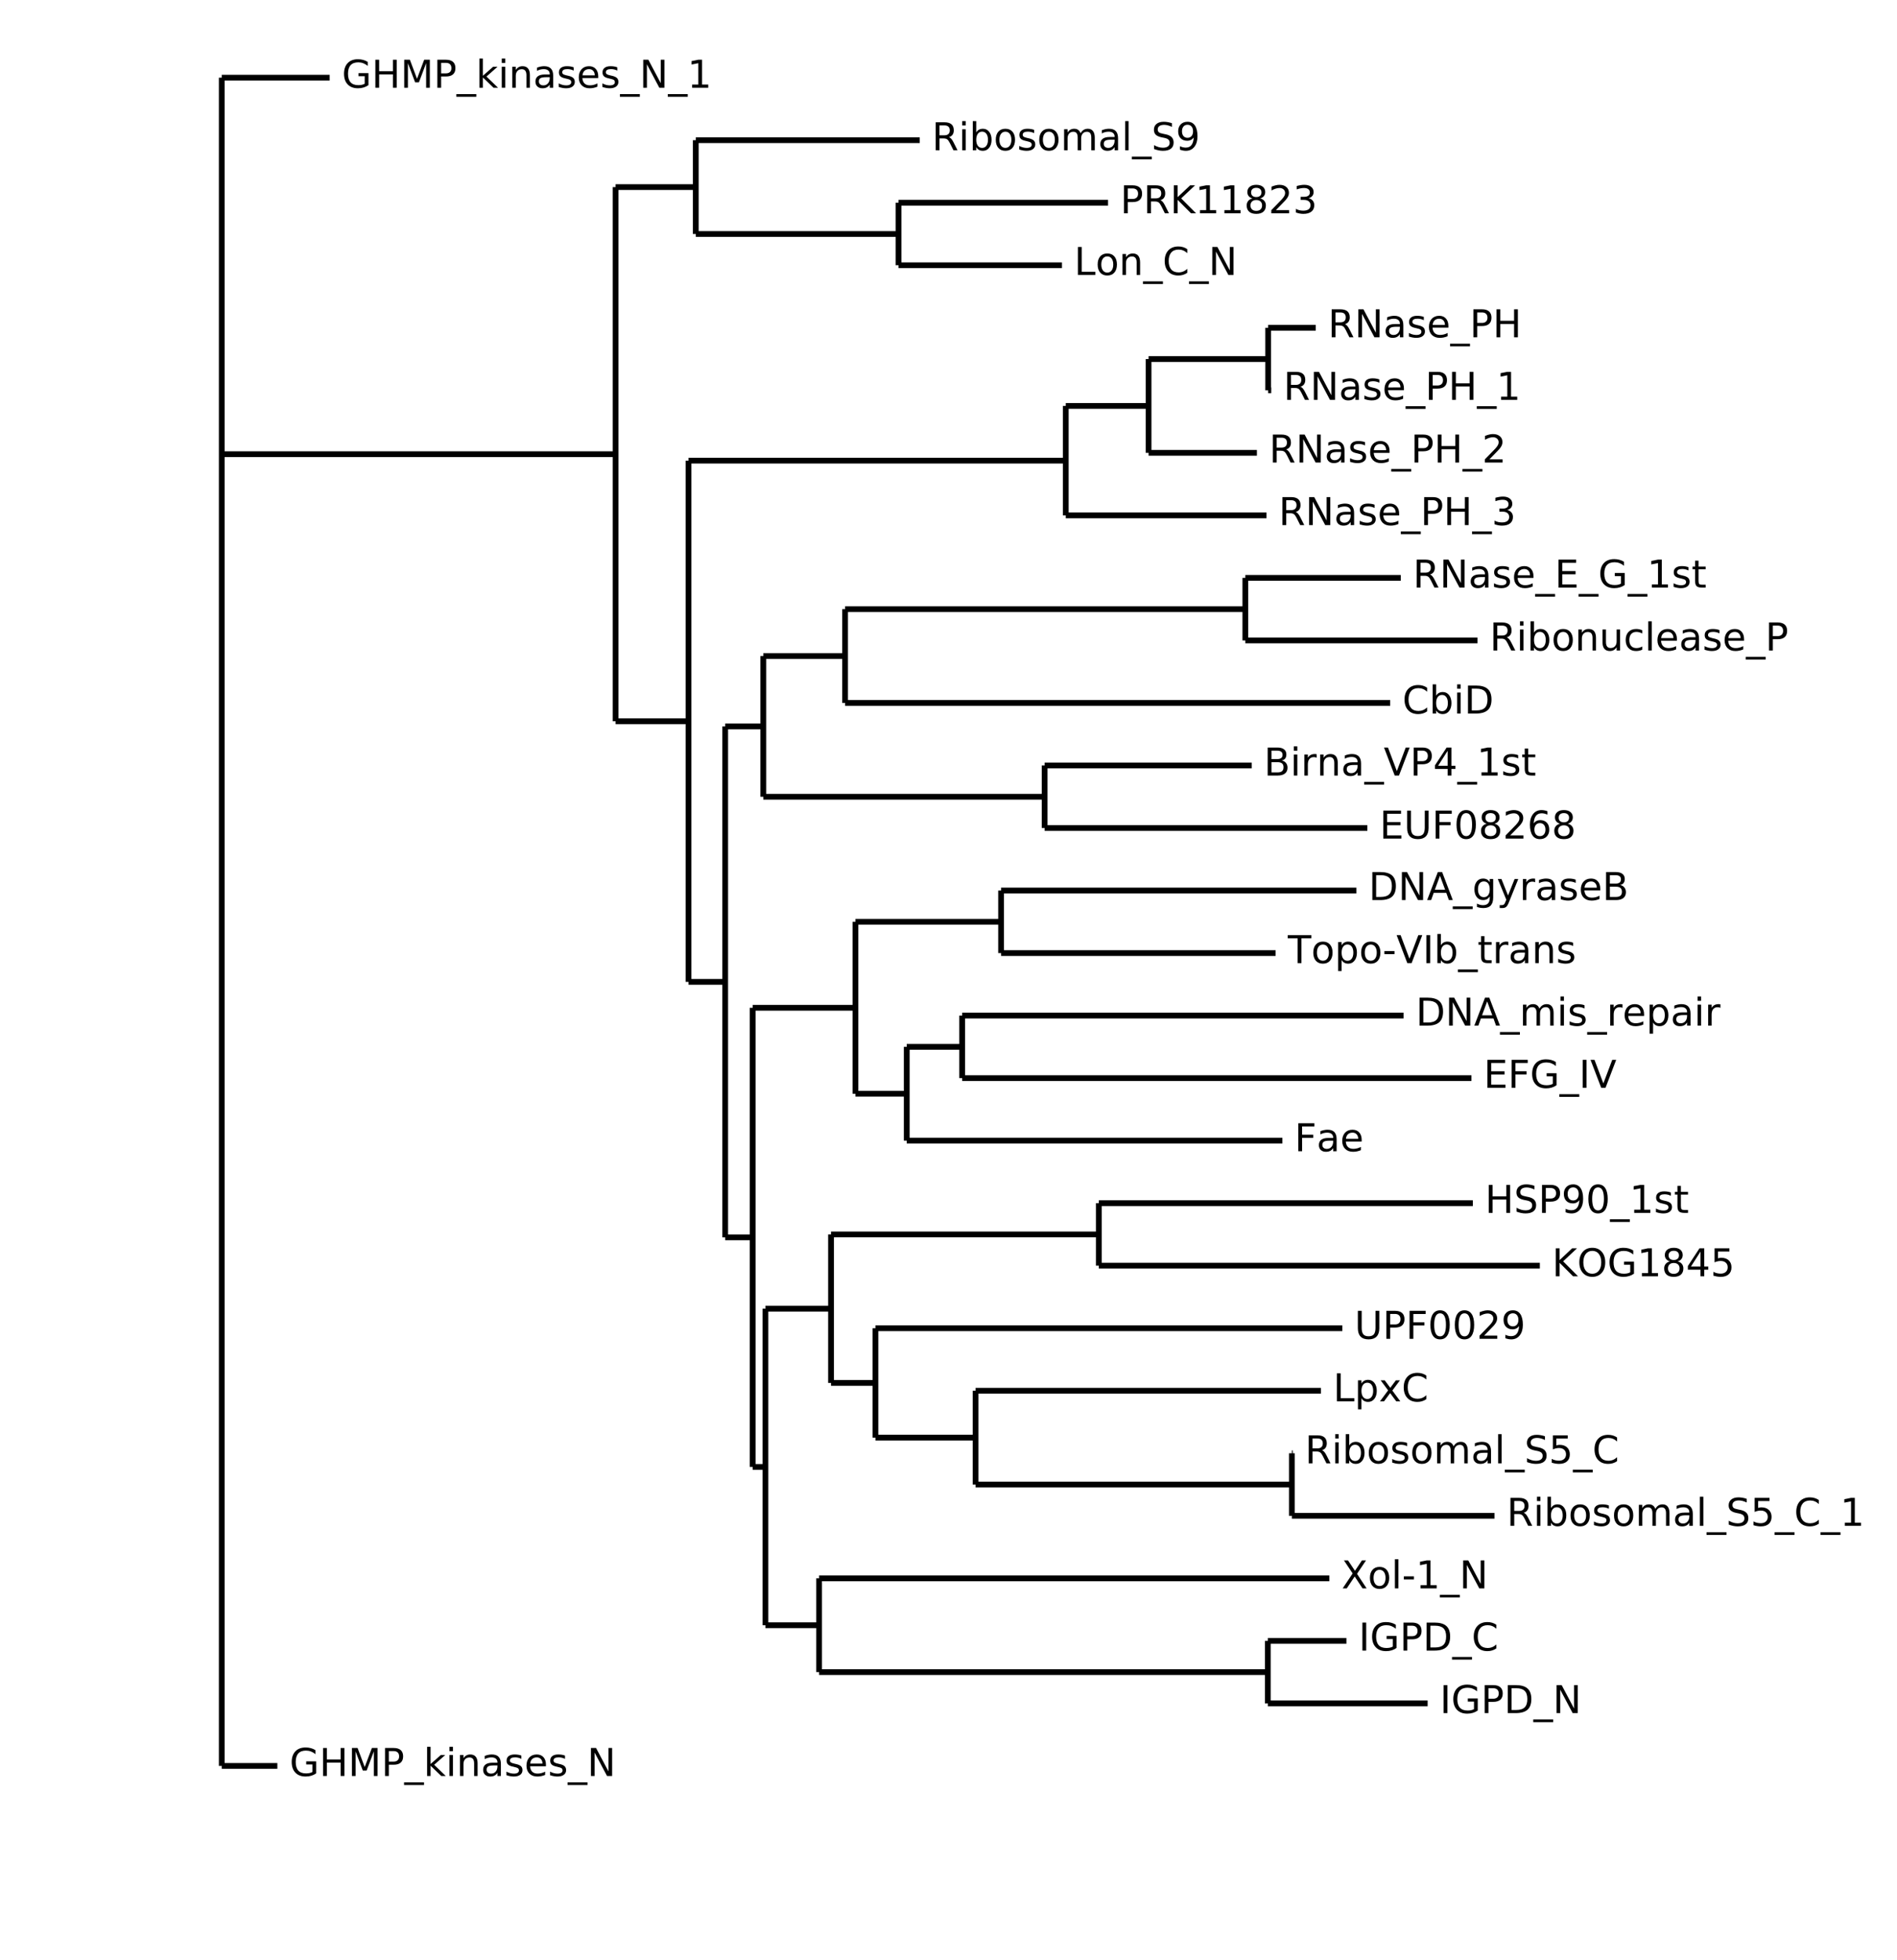 <?xml version="1.0" encoding="utf-8" standalone="no"?>
<!DOCTYPE svg PUBLIC "-//W3C//DTD SVG 1.1//EN"
  "http://www.w3.org/Graphics/SVG/1.1/DTD/svg11.dtd">
<!-- Created with matplotlib (https://matplotlib.org/) -->
<svg height="510.452pt" version="1.1" viewBox="0 0 494.203 510.452" width="494.203pt" xmlns="http://www.w3.org/2000/svg" xmlns:xlink="http://www.w3.org/1999/xlink">
 <defs>
  <style type="text/css">
*{stroke-linecap:butt;stroke-linejoin:round;}
  </style>
 </defs>
 <g id="figure_1">
  <g id="patch_1">
   <path d="M 0 510.452 
L 494.203 510.452 
L 494.203 -0 
L 0 -0 
z
" style="fill:#ffffff;"/>
  </g>
  <g id="axes_1">
   <g id="LineCollection_1">
    <path clip-path="url(#pbe032191e3)" d="M 57.772 240.048 
L 57.772 240.048 
" style="fill:none;stroke:#000000;stroke-width:1.5;"/>
   </g>
   <g id="LineCollection_2">
    <path clip-path="url(#pbe032191e3)" d="M 57.772 20.226 
L 85.881 20.226 
" style="fill:none;stroke:#000000;stroke-width:1.5;"/>
   </g>
   <g id="LineCollection_3">
    <path clip-path="url(#pbe032191e3)" d="M 57.772 118.275 
L 160.374 118.275 
" style="fill:none;stroke:#000000;stroke-width:1.5;"/>
   </g>
   <g id="LineCollection_4">
    <path clip-path="url(#pbe032191e3)" d="M 160.374 48.722 
L 181.26 48.722 
" style="fill:none;stroke:#000000;stroke-width:1.5;"/>
   </g>
   <g id="LineCollection_5">
    <path clip-path="url(#pbe032191e3)" d="M 181.26 36.51 
L 239.612 36.51 
" style="fill:none;stroke:#000000;stroke-width:1.5;"/>
   </g>
   <g id="LineCollection_6">
    <path clip-path="url(#pbe032191e3)" d="M 181.26 60.934 
L 234.086 60.934 
" style="fill:none;stroke:#000000;stroke-width:1.5;"/>
   </g>
   <g id="LineCollection_7">
    <path clip-path="url(#pbe032191e3)" d="M 234.086 52.793 
L 288.665 52.793 
" style="fill:none;stroke:#000000;stroke-width:1.5;"/>
   </g>
   <g id="LineCollection_8">
    <path clip-path="url(#pbe032191e3)" d="M 234.086 69.076 
L 276.659 69.076 
" style="fill:none;stroke:#000000;stroke-width:1.5;"/>
   </g>
   <g id="LineCollection_9">
    <path clip-path="url(#pbe032191e3)" d="M 160.374 187.828 
L 179.374 187.828 
" style="fill:none;stroke:#000000;stroke-width:1.5;"/>
   </g>
   <g id="LineCollection_10">
    <path clip-path="url(#pbe032191e3)" d="M 179.374 119.96 
L 277.65 119.96 
" style="fill:none;stroke:#000000;stroke-width:1.5;"/>
   </g>
   <g id="LineCollection_11">
    <path clip-path="url(#pbe032191e3)" d="M 277.65 105.713 
L 299.222 105.713 
" style="fill:none;stroke:#000000;stroke-width:1.5;"/>
   </g>
   <g id="LineCollection_12">
    <path clip-path="url(#pbe032191e3)" d="M 299.222 93.5 
L 330.38 93.5 
" style="fill:none;stroke:#000000;stroke-width:1.5;"/>
   </g>
   <g id="LineCollection_13">
    <path clip-path="url(#pbe032191e3)" d="M 330.38 85.359 
L 342.767 85.359 
" style="fill:none;stroke:#000000;stroke-width:1.5;"/>
   </g>
   <g id="LineCollection_14">
    <path clip-path="url(#pbe032191e3)" d="M 330.38 101.642 
L 331.18 101.642 
" style="fill:none;stroke:#000000;stroke-width:1.5;"/>
   </g>
   <g id="LineCollection_15">
    <path clip-path="url(#pbe032191e3)" d="M 299.222 117.925 
L 327.445 117.925 
" style="fill:none;stroke:#000000;stroke-width:1.5;"/>
   </g>
   <g id="LineCollection_16">
    <path clip-path="url(#pbe032191e3)" d="M 277.65 134.208 
L 329.942 134.208 
" style="fill:none;stroke:#000000;stroke-width:1.5;"/>
   </g>
   <g id="LineCollection_17">
    <path clip-path="url(#pbe032191e3)" d="M 179.374 255.695 
L 188.921 255.695 
" style="fill:none;stroke:#000000;stroke-width:1.5;"/>
   </g>
   <g id="LineCollection_18">
    <path clip-path="url(#pbe032191e3)" d="M 188.921 189.163 
L 198.85 189.163 
" style="fill:none;stroke:#000000;stroke-width:1.5;"/>
   </g>
   <g id="LineCollection_19">
    <path clip-path="url(#pbe032191e3)" d="M 198.85 170.845 
L 220.155 170.845 
" style="fill:none;stroke:#000000;stroke-width:1.5;"/>
   </g>
   <g id="LineCollection_20">
    <path clip-path="url(#pbe032191e3)" d="M 220.155 158.633 
L 324.434 158.633 
" style="fill:none;stroke:#000000;stroke-width:1.5;"/>
   </g>
   <g id="LineCollection_21">
    <path clip-path="url(#pbe032191e3)" d="M 324.434 150.491 
L 364.93 150.491 
" style="fill:none;stroke:#000000;stroke-width:1.5;"/>
   </g>
   <g id="LineCollection_22">
    <path clip-path="url(#pbe032191e3)" d="M 324.434 166.774 
L 384.921 166.774 
" style="fill:none;stroke:#000000;stroke-width:1.5;"/>
   </g>
   <g id="LineCollection_23">
    <path clip-path="url(#pbe032191e3)" d="M 220.155 183.057 
L 362.167 183.057 
" style="fill:none;stroke:#000000;stroke-width:1.5;"/>
   </g>
   <g id="LineCollection_24">
    <path clip-path="url(#pbe032191e3)" d="M 198.85 207.482 
L 272.142 207.482 
" style="fill:none;stroke:#000000;stroke-width:1.5;"/>
   </g>
   <g id="LineCollection_25">
    <path clip-path="url(#pbe032191e3)" d="M 272.142 199.34 
L 326.092 199.34 
" style="fill:none;stroke:#000000;stroke-width:1.5;"/>
   </g>
   <g id="LineCollection_26">
    <path clip-path="url(#pbe032191e3)" d="M 272.142 215.623 
L 356.221 215.623 
" style="fill:none;stroke:#000000;stroke-width:1.5;"/>
   </g>
   <g id="LineCollection_27">
    <path clip-path="url(#pbe032191e3)" d="M 188.921 322.227 
L 196.087 322.227 
" style="fill:none;stroke:#000000;stroke-width:1.5;"/>
   </g>
   <g id="LineCollection_28">
    <path clip-path="url(#pbe032191e3)" d="M 196.087 262.437 
L 222.861 262.437 
" style="fill:none;stroke:#000000;stroke-width:1.5;"/>
   </g>
   <g id="LineCollection_29">
    <path clip-path="url(#pbe032191e3)" d="M 222.861 240.048 
L 260.804 240.048 
" style="fill:none;stroke:#000000;stroke-width:1.5;"/>
   </g>
   <g id="LineCollection_30">
    <path clip-path="url(#pbe032191e3)" d="M 260.804 231.906 
L 353.362 231.906 
" style="fill:none;stroke:#000000;stroke-width:1.5;"/>
   </g>
   <g id="LineCollection_31">
    <path clip-path="url(#pbe032191e3)" d="M 260.804 248.19 
L 332.324 248.19 
" style="fill:none;stroke:#000000;stroke-width:1.5;"/>
   </g>
   <g id="LineCollection_32">
    <path clip-path="url(#pbe032191e3)" d="M 222.861 284.826 
L 236.22 284.826 
" style="fill:none;stroke:#000000;stroke-width:1.5;"/>
   </g>
   <g id="LineCollection_33">
    <path clip-path="url(#pbe032191e3)" d="M 236.22 272.614 
L 250.665 272.614 
" style="fill:none;stroke:#000000;stroke-width:1.5;"/>
   </g>
   <g id="LineCollection_34">
    <path clip-path="url(#pbe032191e3)" d="M 250.665 264.473 
L 365.654 264.473 
" style="fill:none;stroke:#000000;stroke-width:1.5;"/>
   </g>
   <g id="LineCollection_35">
    <path clip-path="url(#pbe032191e3)" d="M 250.665 280.756 
L 383.339 280.756 
" style="fill:none;stroke:#000000;stroke-width:1.5;"/>
   </g>
   <g id="LineCollection_36">
    <path clip-path="url(#pbe032191e3)" d="M 236.22 297.039 
L 334.077 297.039 
" style="fill:none;stroke:#000000;stroke-width:1.5;"/>
   </g>
   <g id="LineCollection_37">
    <path clip-path="url(#pbe032191e3)" d="M 196.087 382.016 
L 199.403 382.016 
" style="fill:none;stroke:#000000;stroke-width:1.5;"/>
   </g>
   <g id="LineCollection_38">
    <path clip-path="url(#pbe032191e3)" d="M 199.403 340.8 
L 216.497 340.8 
" style="fill:none;stroke:#000000;stroke-width:1.5;"/>
   </g>
   <g id="LineCollection_39">
    <path clip-path="url(#pbe032191e3)" d="M 216.497 321.463 
L 286.263 321.463 
" style="fill:none;stroke:#000000;stroke-width:1.5;"/>
   </g>
   <g id="LineCollection_40">
    <path clip-path="url(#pbe032191e3)" d="M 286.263 313.322 
L 383.701 313.322 
" style="fill:none;stroke:#000000;stroke-width:1.5;"/>
   </g>
   <g id="LineCollection_41">
    <path clip-path="url(#pbe032191e3)" d="M 286.263 329.605 
L 401.157 329.605 
" style="fill:none;stroke:#000000;stroke-width:1.5;"/>
   </g>
   <g id="LineCollection_42">
    <path clip-path="url(#pbe032191e3)" d="M 216.497 360.136 
L 228.064 360.136 
" style="fill:none;stroke:#000000;stroke-width:1.5;"/>
   </g>
   <g id="LineCollection_43">
    <path clip-path="url(#pbe032191e3)" d="M 228.064 345.888 
L 349.704 345.888 
" style="fill:none;stroke:#000000;stroke-width:1.5;"/>
   </g>
   <g id="LineCollection_44">
    <path clip-path="url(#pbe032191e3)" d="M 228.064 374.383 
L 254.153 374.383 
" style="fill:none;stroke:#000000;stroke-width:1.5;"/>
   </g>
   <g id="LineCollection_45">
    <path clip-path="url(#pbe032191e3)" d="M 254.153 362.171 
L 344.12 362.171 
" style="fill:none;stroke:#000000;stroke-width:1.5;"/>
   </g>
   <g id="LineCollection_46">
    <path clip-path="url(#pbe032191e3)" d="M 254.153 386.596 
L 336.554 386.596 
" style="fill:none;stroke:#000000;stroke-width:1.5;"/>
   </g>
   <g id="LineCollection_47">
    <path clip-path="url(#pbe032191e3)" d="M 336.554 378.454 
L 336.783 378.454 
" style="fill:none;stroke:#000000;stroke-width:1.5;"/>
   </g>
   <g id="LineCollection_48">
    <path clip-path="url(#pbe032191e3)" d="M 336.554 394.737 
L 389.342 394.737 
" style="fill:none;stroke:#000000;stroke-width:1.5;"/>
   </g>
   <g id="LineCollection_49">
    <path clip-path="url(#pbe032191e3)" d="M 199.403 423.233 
L 213.39 423.233 
" style="fill:none;stroke:#000000;stroke-width:1.5;"/>
   </g>
   <g id="LineCollection_50">
    <path clip-path="url(#pbe032191e3)" d="M 213.39 411.02 
L 346.311 411.02 
" style="fill:none;stroke:#000000;stroke-width:1.5;"/>
   </g>
   <g id="LineCollection_51">
    <path clip-path="url(#pbe032191e3)" d="M 213.39 435.445 
L 330.285 435.445 
" style="fill:none;stroke:#000000;stroke-width:1.5;"/>
   </g>
   <g id="LineCollection_52">
    <path clip-path="url(#pbe032191e3)" d="M 330.285 427.303 
L 350.771 427.303 
" style="fill:none;stroke:#000000;stroke-width:1.5;"/>
   </g>
   <g id="LineCollection_53">
    <path clip-path="url(#pbe032191e3)" d="M 330.285 443.586 
L 371.924 443.586 
" style="fill:none;stroke:#000000;stroke-width:1.5;"/>
   </g>
   <g id="LineCollection_54">
    <path clip-path="url(#pbe032191e3)" d="M 57.772 459.87 
L 72.256 459.87 
" style="fill:none;stroke:#000000;stroke-width:1.5;"/>
   </g>
   <g id="LineCollection_55">
    <path clip-path="url(#pbe032191e3)" d="M 57.772 459.87 
L 57.772 20.226 
" style="fill:none;stroke:#000000;stroke-width:1.5;"/>
   </g>
   <g id="LineCollection_56">
    <path clip-path="url(#pbe032191e3)" d="M 160.374 187.828 
L 160.374 48.722 
" style="fill:none;stroke:#000000;stroke-width:1.5;"/>
   </g>
   <g id="LineCollection_57">
    <path clip-path="url(#pbe032191e3)" d="M 181.26 60.934 
L 181.26 36.51 
" style="fill:none;stroke:#000000;stroke-width:1.5;"/>
   </g>
   <g id="LineCollection_58">
    <path clip-path="url(#pbe032191e3)" d="M 234.086 69.076 
L 234.086 52.793 
" style="fill:none;stroke:#000000;stroke-width:1.5;"/>
   </g>
   <g id="LineCollection_59">
    <path clip-path="url(#pbe032191e3)" d="M 179.374 255.695 
L 179.374 119.96 
" style="fill:none;stroke:#000000;stroke-width:1.5;"/>
   </g>
   <g id="LineCollection_60">
    <path clip-path="url(#pbe032191e3)" d="M 277.65 134.208 
L 277.65 105.713 
" style="fill:none;stroke:#000000;stroke-width:1.5;"/>
   </g>
   <g id="LineCollection_61">
    <path clip-path="url(#pbe032191e3)" d="M 299.222 117.925 
L 299.222 93.5 
" style="fill:none;stroke:#000000;stroke-width:1.5;"/>
   </g>
   <g id="LineCollection_62">
    <path clip-path="url(#pbe032191e3)" d="M 330.38 101.642 
L 330.38 85.359 
" style="fill:none;stroke:#000000;stroke-width:1.5;"/>
   </g>
   <g id="LineCollection_63">
    <path clip-path="url(#pbe032191e3)" d="M 188.921 322.227 
L 188.921 189.163 
" style="fill:none;stroke:#000000;stroke-width:1.5;"/>
   </g>
   <g id="LineCollection_64">
    <path clip-path="url(#pbe032191e3)" d="M 198.85 207.482 
L 198.85 170.845 
" style="fill:none;stroke:#000000;stroke-width:1.5;"/>
   </g>
   <g id="LineCollection_65">
    <path clip-path="url(#pbe032191e3)" d="M 220.155 183.057 
L 220.155 158.633 
" style="fill:none;stroke:#000000;stroke-width:1.5;"/>
   </g>
   <g id="LineCollection_66">
    <path clip-path="url(#pbe032191e3)" d="M 324.434 166.774 
L 324.434 150.491 
" style="fill:none;stroke:#000000;stroke-width:1.5;"/>
   </g>
   <g id="LineCollection_67">
    <path clip-path="url(#pbe032191e3)" d="M 272.142 215.623 
L 272.142 199.34 
" style="fill:none;stroke:#000000;stroke-width:1.5;"/>
   </g>
   <g id="LineCollection_68">
    <path clip-path="url(#pbe032191e3)" d="M 196.087 382.016 
L 196.087 262.437 
" style="fill:none;stroke:#000000;stroke-width:1.5;"/>
   </g>
   <g id="LineCollection_69">
    <path clip-path="url(#pbe032191e3)" d="M 222.861 284.826 
L 222.861 240.048 
" style="fill:none;stroke:#000000;stroke-width:1.5;"/>
   </g>
   <g id="LineCollection_70">
    <path clip-path="url(#pbe032191e3)" d="M 260.804 248.19 
L 260.804 231.906 
" style="fill:none;stroke:#000000;stroke-width:1.5;"/>
   </g>
   <g id="LineCollection_71">
    <path clip-path="url(#pbe032191e3)" d="M 236.22 297.039 
L 236.22 272.614 
" style="fill:none;stroke:#000000;stroke-width:1.5;"/>
   </g>
   <g id="LineCollection_72">
    <path clip-path="url(#pbe032191e3)" d="M 250.665 280.756 
L 250.665 264.473 
" style="fill:none;stroke:#000000;stroke-width:1.5;"/>
   </g>
   <g id="LineCollection_73">
    <path clip-path="url(#pbe032191e3)" d="M 199.403 423.233 
L 199.403 340.8 
" style="fill:none;stroke:#000000;stroke-width:1.5;"/>
   </g>
   <g id="LineCollection_74">
    <path clip-path="url(#pbe032191e3)" d="M 216.497 360.136 
L 216.497 321.463 
" style="fill:none;stroke:#000000;stroke-width:1.5;"/>
   </g>
   <g id="LineCollection_75">
    <path clip-path="url(#pbe032191e3)" d="M 286.263 329.605 
L 286.263 313.322 
" style="fill:none;stroke:#000000;stroke-width:1.5;"/>
   </g>
   <g id="LineCollection_76">
    <path clip-path="url(#pbe032191e3)" d="M 228.064 374.383 
L 228.064 345.888 
" style="fill:none;stroke:#000000;stroke-width:1.5;"/>
   </g>
   <g id="LineCollection_77">
    <path clip-path="url(#pbe032191e3)" d="M 254.153 386.596 
L 254.153 362.171 
" style="fill:none;stroke:#000000;stroke-width:1.5;"/>
   </g>
   <g id="LineCollection_78">
    <path clip-path="url(#pbe032191e3)" d="M 336.554 394.737 
L 336.554 378.454 
" style="fill:none;stroke:#000000;stroke-width:1.5;"/>
   </g>
   <g id="LineCollection_79">
    <path clip-path="url(#pbe032191e3)" d="M 213.39 435.445 
L 213.39 411.02 
" style="fill:none;stroke:#000000;stroke-width:1.5;"/>
   </g>
   <g id="LineCollection_80">
    <path clip-path="url(#pbe032191e3)" d="M 330.285 443.586 
L 330.285 427.303 
" style="fill:none;stroke:#000000;stroke-width:1.5;"/>
   </g>
   <g id="text_1">
    <!--  GHMP_kinases_N_1 -->
    <defs>
     <path id="DejaVuSans-32"/>
     <path d="M 59.516 10.406 
L 59.516 29.984 
L 43.406 29.984 
L 43.406 38.094 
L 69.281 38.094 
L 69.281 6.781 
Q 63.578 2.734 56.688 0.656 
Q 49.812 -1.422 42 -1.422 
Q 24.906 -1.422 15.25 8.562 
Q 5.609 18.562 5.609 36.375 
Q 5.609 54.25 15.25 64.234 
Q 24.906 74.219 42 74.219 
Q 49.125 74.219 55.547 72.453 
Q 61.969 70.703 67.391 67.281 
L 67.391 56.781 
Q 61.922 61.422 55.766 63.766 
Q 49.609 66.109 42.828 66.109 
Q 29.438 66.109 22.719 58.641 
Q 16.016 51.172 16.016 36.375 
Q 16.016 21.625 22.719 14.156 
Q 29.438 6.688 42.828 6.688 
Q 48.047 6.688 52.141 7.594 
Q 56.25 8.5 59.516 10.406 
z
" id="DejaVuSans-71"/>
     <path d="M 9.812 72.906 
L 19.672 72.906 
L 19.672 43.016 
L 55.516 43.016 
L 55.516 72.906 
L 65.375 72.906 
L 65.375 0 
L 55.516 0 
L 55.516 34.719 
L 19.672 34.719 
L 19.672 0 
L 9.812 0 
z
" id="DejaVuSans-72"/>
     <path d="M 9.812 72.906 
L 24.516 72.906 
L 43.109 23.297 
L 61.812 72.906 
L 76.516 72.906 
L 76.516 0 
L 66.891 0 
L 66.891 64.016 
L 48.094 14.016 
L 38.188 14.016 
L 19.391 64.016 
L 19.391 0 
L 9.812 0 
z
" id="DejaVuSans-77"/>
     <path d="M 19.672 64.797 
L 19.672 37.406 
L 32.078 37.406 
Q 38.969 37.406 42.719 40.969 
Q 46.484 44.531 46.484 51.125 
Q 46.484 57.672 42.719 61.234 
Q 38.969 64.797 32.078 64.797 
z
M 9.812 72.906 
L 32.078 72.906 
Q 44.344 72.906 50.609 67.359 
Q 56.891 61.812 56.891 51.125 
Q 56.891 40.328 50.609 34.812 
Q 44.344 29.297 32.078 29.297 
L 19.672 29.297 
L 19.672 0 
L 9.812 0 
z
" id="DejaVuSans-80"/>
     <path d="M 50.984 -16.609 
L 50.984 -23.578 
L -0.984 -23.578 
L -0.984 -16.609 
z
" id="DejaVuSans-95"/>
     <path d="M 9.078 75.984 
L 18.109 75.984 
L 18.109 31.109 
L 44.922 54.688 
L 56.391 54.688 
L 27.391 29.109 
L 57.625 0 
L 45.906 0 
L 18.109 26.703 
L 18.109 0 
L 9.078 0 
z
" id="DejaVuSans-107"/>
     <path d="M 9.422 54.688 
L 18.406 54.688 
L 18.406 0 
L 9.422 0 
z
M 9.422 75.984 
L 18.406 75.984 
L 18.406 64.594 
L 9.422 64.594 
z
" id="DejaVuSans-105"/>
     <path d="M 54.891 33.016 
L 54.891 0 
L 45.906 0 
L 45.906 32.719 
Q 45.906 40.484 42.875 44.328 
Q 39.844 48.188 33.797 48.188 
Q 26.516 48.188 22.312 43.547 
Q 18.109 38.922 18.109 30.906 
L 18.109 0 
L 9.078 0 
L 9.078 54.688 
L 18.109 54.688 
L 18.109 46.188 
Q 21.344 51.125 25.703 53.562 
Q 30.078 56 35.797 56 
Q 45.219 56 50.047 50.172 
Q 54.891 44.344 54.891 33.016 
z
" id="DejaVuSans-110"/>
     <path d="M 34.281 27.484 
Q 23.391 27.484 19.188 25 
Q 14.984 22.516 14.984 16.5 
Q 14.984 11.719 18.141 8.906 
Q 21.297 6.109 26.703 6.109 
Q 34.188 6.109 38.703 11.406 
Q 43.219 16.703 43.219 25.484 
L 43.219 27.484 
z
M 52.203 31.203 
L 52.203 0 
L 43.219 0 
L 43.219 8.297 
Q 40.141 3.328 35.547 0.953 
Q 30.953 -1.422 24.312 -1.422 
Q 15.922 -1.422 10.953 3.297 
Q 6 8.016 6 15.922 
Q 6 25.141 12.172 29.828 
Q 18.359 34.516 30.609 34.516 
L 43.219 34.516 
L 43.219 35.406 
Q 43.219 41.609 39.141 45 
Q 35.062 48.391 27.688 48.391 
Q 23 48.391 18.547 47.266 
Q 14.109 46.141 10.016 43.891 
L 10.016 52.203 
Q 14.938 54.109 19.578 55.047 
Q 24.219 56 28.609 56 
Q 40.484 56 46.344 49.844 
Q 52.203 43.703 52.203 31.203 
z
" id="DejaVuSans-97"/>
     <path d="M 44.281 53.078 
L 44.281 44.578 
Q 40.484 46.531 36.375 47.5 
Q 32.281 48.484 27.875 48.484 
Q 21.188 48.484 17.844 46.438 
Q 14.5 44.391 14.5 40.281 
Q 14.5 37.156 16.891 35.375 
Q 19.281 33.594 26.516 31.984 
L 29.594 31.297 
Q 39.156 29.25 43.188 25.516 
Q 47.219 21.781 47.219 15.094 
Q 47.219 7.469 41.188 3.016 
Q 35.156 -1.422 24.609 -1.422 
Q 20.219 -1.422 15.453 -0.562 
Q 10.688 0.297 5.422 2 
L 5.422 11.281 
Q 10.406 8.688 15.234 7.391 
Q 20.062 6.109 24.812 6.109 
Q 31.156 6.109 34.562 8.281 
Q 37.984 10.453 37.984 14.406 
Q 37.984 18.062 35.516 20.016 
Q 33.062 21.969 24.703 23.781 
L 21.578 24.516 
Q 13.234 26.266 9.516 29.906 
Q 5.812 33.547 5.812 39.891 
Q 5.812 47.609 11.281 51.797 
Q 16.75 56 26.812 56 
Q 31.781 56 36.172 55.266 
Q 40.578 54.547 44.281 53.078 
z
" id="DejaVuSans-115"/>
     <path d="M 56.203 29.594 
L 56.203 25.203 
L 14.891 25.203 
Q 15.484 15.922 20.484 11.062 
Q 25.484 6.203 34.422 6.203 
Q 39.594 6.203 44.453 7.469 
Q 49.312 8.734 54.109 11.281 
L 54.109 2.781 
Q 49.266 0.734 44.188 -0.344 
Q 39.109 -1.422 33.891 -1.422 
Q 20.797 -1.422 13.156 6.188 
Q 5.516 13.812 5.516 26.812 
Q 5.516 40.234 12.766 48.109 
Q 20.016 56 32.328 56 
Q 43.359 56 49.781 48.891 
Q 56.203 41.797 56.203 29.594 
z
M 47.219 32.234 
Q 47.125 39.594 43.094 43.984 
Q 39.062 48.391 32.422 48.391 
Q 24.906 48.391 20.391 44.141 
Q 15.875 39.891 15.188 32.172 
z
" id="DejaVuSans-101"/>
     <path d="M 9.812 72.906 
L 23.094 72.906 
L 55.422 11.922 
L 55.422 72.906 
L 64.984 72.906 
L 64.984 0 
L 51.703 0 
L 19.391 60.984 
L 19.391 0 
L 9.812 0 
z
" id="DejaVuSans-78"/>
     <path d="M 12.406 8.297 
L 28.516 8.297 
L 28.516 63.922 
L 10.984 60.406 
L 10.984 69.391 
L 28.422 72.906 
L 38.281 72.906 
L 38.281 8.297 
L 54.391 8.297 
L 54.391 0 
L 12.406 0 
z
" id="DejaVuSans-49"/>
    </defs>
    <g transform="translate(85.881 22.847)scale(0.1 -0.1)">
     <use xlink:href="#DejaVuSans-32"/>
     <use x="31.787" xlink:href="#DejaVuSans-71"/>
     <use x="109.277" xlink:href="#DejaVuSans-72"/>
     <use x="184.473" xlink:href="#DejaVuSans-77"/>
     <use x="270.752" xlink:href="#DejaVuSans-80"/>
     <use x="331.055" xlink:href="#DejaVuSans-95"/>
     <use x="381.055" xlink:href="#DejaVuSans-107"/>
     <use x="438.965" xlink:href="#DejaVuSans-105"/>
     <use x="466.748" xlink:href="#DejaVuSans-110"/>
     <use x="530.127" xlink:href="#DejaVuSans-97"/>
     <use x="591.406" xlink:href="#DejaVuSans-115"/>
     <use x="643.506" xlink:href="#DejaVuSans-101"/>
     <use x="705.029" xlink:href="#DejaVuSans-115"/>
     <use x="757.129" xlink:href="#DejaVuSans-95"/>
     <use x="807.129" xlink:href="#DejaVuSans-78"/>
     <use x="881.934" xlink:href="#DejaVuSans-95"/>
     <use x="931.934" xlink:href="#DejaVuSans-49"/>
    </g>
   </g>
   <g id="text_2">
    <!--  Ribosomal_S9 -->
    <defs>
     <path d="M 44.391 34.188 
Q 47.562 33.109 50.562 29.594 
Q 53.562 26.078 56.594 19.922 
L 66.609 0 
L 56 0 
L 46.688 18.703 
Q 43.062 26.031 39.672 28.422 
Q 36.281 30.812 30.422 30.812 
L 19.672 30.812 
L 19.672 0 
L 9.812 0 
L 9.812 72.906 
L 32.078 72.906 
Q 44.578 72.906 50.734 67.672 
Q 56.891 62.453 56.891 51.906 
Q 56.891 45.016 53.688 40.469 
Q 50.484 35.938 44.391 34.188 
z
M 19.672 64.797 
L 19.672 38.922 
L 32.078 38.922 
Q 39.203 38.922 42.844 42.219 
Q 46.484 45.516 46.484 51.906 
Q 46.484 58.297 42.844 61.547 
Q 39.203 64.797 32.078 64.797 
z
" id="DejaVuSans-82"/>
     <path d="M 48.688 27.297 
Q 48.688 37.203 44.609 42.844 
Q 40.531 48.484 33.406 48.484 
Q 26.266 48.484 22.188 42.844 
Q 18.109 37.203 18.109 27.297 
Q 18.109 17.391 22.188 11.75 
Q 26.266 6.109 33.406 6.109 
Q 40.531 6.109 44.609 11.75 
Q 48.688 17.391 48.688 27.297 
z
M 18.109 46.391 
Q 20.953 51.266 25.266 53.625 
Q 29.594 56 35.594 56 
Q 45.562 56 51.781 48.094 
Q 58.016 40.188 58.016 27.297 
Q 58.016 14.406 51.781 6.484 
Q 45.562 -1.422 35.594 -1.422 
Q 29.594 -1.422 25.266 0.953 
Q 20.953 3.328 18.109 8.203 
L 18.109 0 
L 9.078 0 
L 9.078 75.984 
L 18.109 75.984 
z
" id="DejaVuSans-98"/>
     <path d="M 30.609 48.391 
Q 23.391 48.391 19.188 42.75 
Q 14.984 37.109 14.984 27.297 
Q 14.984 17.484 19.156 11.844 
Q 23.344 6.203 30.609 6.203 
Q 37.797 6.203 41.984 11.859 
Q 46.188 17.531 46.188 27.297 
Q 46.188 37.016 41.984 42.703 
Q 37.797 48.391 30.609 48.391 
z
M 30.609 56 
Q 42.328 56 49.016 48.375 
Q 55.719 40.766 55.719 27.297 
Q 55.719 13.875 49.016 6.219 
Q 42.328 -1.422 30.609 -1.422 
Q 18.844 -1.422 12.172 6.219 
Q 5.516 13.875 5.516 27.297 
Q 5.516 40.766 12.172 48.375 
Q 18.844 56 30.609 56 
z
" id="DejaVuSans-111"/>
     <path d="M 52 44.188 
Q 55.375 50.25 60.062 53.125 
Q 64.75 56 71.094 56 
Q 79.641 56 84.281 50.016 
Q 88.922 44.047 88.922 33.016 
L 88.922 0 
L 79.891 0 
L 79.891 32.719 
Q 79.891 40.578 77.094 44.375 
Q 74.312 48.188 68.609 48.188 
Q 61.625 48.188 57.562 43.547 
Q 53.516 38.922 53.516 30.906 
L 53.516 0 
L 44.484 0 
L 44.484 32.719 
Q 44.484 40.625 41.703 44.406 
Q 38.922 48.188 33.109 48.188 
Q 26.219 48.188 22.156 43.531 
Q 18.109 38.875 18.109 30.906 
L 18.109 0 
L 9.078 0 
L 9.078 54.688 
L 18.109 54.688 
L 18.109 46.188 
Q 21.188 51.219 25.484 53.609 
Q 29.781 56 35.688 56 
Q 41.656 56 45.828 52.969 
Q 50 49.953 52 44.188 
z
" id="DejaVuSans-109"/>
     <path d="M 9.422 75.984 
L 18.406 75.984 
L 18.406 0 
L 9.422 0 
z
" id="DejaVuSans-108"/>
     <path d="M 53.516 70.516 
L 53.516 60.891 
Q 47.906 63.578 42.922 64.891 
Q 37.938 66.219 33.297 66.219 
Q 25.25 66.219 20.875 63.094 
Q 16.5 59.969 16.5 54.203 
Q 16.5 49.359 19.406 46.891 
Q 22.312 44.438 30.422 42.922 
L 36.375 41.703 
Q 47.406 39.594 52.656 34.297 
Q 57.906 29 57.906 20.125 
Q 57.906 9.516 50.797 4.047 
Q 43.703 -1.422 29.984 -1.422 
Q 24.812 -1.422 18.969 -0.25 
Q 13.141 0.922 6.891 3.219 
L 6.891 13.375 
Q 12.891 10.016 18.656 8.297 
Q 24.422 6.594 29.984 6.594 
Q 38.422 6.594 43.016 9.906 
Q 47.609 13.234 47.609 19.391 
Q 47.609 24.75 44.312 27.781 
Q 41.016 30.812 33.5 32.328 
L 27.484 33.5 
Q 16.453 35.688 11.516 40.375 
Q 6.594 45.062 6.594 53.422 
Q 6.594 63.094 13.406 68.656 
Q 20.219 74.219 32.172 74.219 
Q 37.312 74.219 42.625 73.281 
Q 47.953 72.359 53.516 70.516 
z
" id="DejaVuSans-83"/>
     <path d="M 10.984 1.516 
L 10.984 10.5 
Q 14.703 8.734 18.5 7.812 
Q 22.312 6.891 25.984 6.891 
Q 35.75 6.891 40.891 13.453 
Q 46.047 20.016 46.781 33.406 
Q 43.953 29.203 39.594 26.953 
Q 35.25 24.703 29.984 24.703 
Q 19.047 24.703 12.672 31.312 
Q 6.297 37.938 6.297 49.422 
Q 6.297 60.641 12.938 67.422 
Q 19.578 74.219 30.609 74.219 
Q 43.266 74.219 49.922 64.516 
Q 56.594 54.828 56.594 36.375 
Q 56.594 19.141 48.406 8.859 
Q 40.234 -1.422 26.422 -1.422 
Q 22.703 -1.422 18.891 -0.688 
Q 15.094 0.047 10.984 1.516 
z
M 30.609 32.422 
Q 37.25 32.422 41.125 36.953 
Q 45.016 41.5 45.016 49.422 
Q 45.016 57.281 41.125 61.844 
Q 37.25 66.406 30.609 66.406 
Q 23.969 66.406 20.094 61.844 
Q 16.219 57.281 16.219 49.422 
Q 16.219 41.5 20.094 36.953 
Q 23.969 32.422 30.609 32.422 
z
" id="DejaVuSans-57"/>
    </defs>
    <g transform="translate(239.612 39.13)scale(0.1 -0.1)">
     <use xlink:href="#DejaVuSans-32"/>
     <use x="31.787" xlink:href="#DejaVuSans-82"/>
     <use x="101.27" xlink:href="#DejaVuSans-105"/>
     <use x="129.053" xlink:href="#DejaVuSans-98"/>
     <use x="192.529" xlink:href="#DejaVuSans-111"/>
     <use x="253.711" xlink:href="#DejaVuSans-115"/>
     <use x="305.811" xlink:href="#DejaVuSans-111"/>
     <use x="366.992" xlink:href="#DejaVuSans-109"/>
     <use x="464.404" xlink:href="#DejaVuSans-97"/>
     <use x="525.684" xlink:href="#DejaVuSans-108"/>
     <use x="553.467" xlink:href="#DejaVuSans-95"/>
     <use x="603.467" xlink:href="#DejaVuSans-83"/>
     <use x="666.943" xlink:href="#DejaVuSans-57"/>
    </g>
   </g>
   <g id="text_3">
    <!--  PRK11823 -->
    <defs>
     <path d="M 9.812 72.906 
L 19.672 72.906 
L 19.672 42.094 
L 52.391 72.906 
L 65.094 72.906 
L 28.906 38.922 
L 67.672 0 
L 54.688 0 
L 19.672 35.109 
L 19.672 0 
L 9.812 0 
z
" id="DejaVuSans-75"/>
     <path d="M 31.781 34.625 
Q 24.75 34.625 20.719 30.859 
Q 16.703 27.094 16.703 20.516 
Q 16.703 13.922 20.719 10.156 
Q 24.75 6.391 31.781 6.391 
Q 38.812 6.391 42.859 10.172 
Q 46.922 13.969 46.922 20.516 
Q 46.922 27.094 42.891 30.859 
Q 38.875 34.625 31.781 34.625 
z
M 21.922 38.812 
Q 15.578 40.375 12.031 44.719 
Q 8.5 49.078 8.5 55.328 
Q 8.5 64.062 14.719 69.141 
Q 20.953 74.219 31.781 74.219 
Q 42.672 74.219 48.875 69.141 
Q 55.078 64.062 55.078 55.328 
Q 55.078 49.078 51.531 44.719 
Q 48 40.375 41.703 38.812 
Q 48.828 37.156 52.797 32.312 
Q 56.781 27.484 56.781 20.516 
Q 56.781 9.906 50.312 4.234 
Q 43.844 -1.422 31.781 -1.422 
Q 19.734 -1.422 13.25 4.234 
Q 6.781 9.906 6.781 20.516 
Q 6.781 27.484 10.781 32.312 
Q 14.797 37.156 21.922 38.812 
z
M 18.312 54.391 
Q 18.312 48.734 21.844 45.562 
Q 25.391 42.391 31.781 42.391 
Q 38.141 42.391 41.719 45.562 
Q 45.312 48.734 45.312 54.391 
Q 45.312 60.062 41.719 63.234 
Q 38.141 66.406 31.781 66.406 
Q 25.391 66.406 21.844 63.234 
Q 18.312 60.062 18.312 54.391 
z
" id="DejaVuSans-56"/>
     <path d="M 19.188 8.297 
L 53.609 8.297 
L 53.609 0 
L 7.328 0 
L 7.328 8.297 
Q 12.938 14.109 22.625 23.891 
Q 32.328 33.688 34.812 36.531 
Q 39.547 41.844 41.422 45.531 
Q 43.312 49.219 43.312 52.781 
Q 43.312 58.594 39.234 62.25 
Q 35.156 65.922 28.609 65.922 
Q 23.969 65.922 18.812 64.312 
Q 13.672 62.703 7.812 59.422 
L 7.812 69.391 
Q 13.766 71.781 18.938 73 
Q 24.125 74.219 28.422 74.219 
Q 39.75 74.219 46.484 68.547 
Q 53.219 62.891 53.219 53.422 
Q 53.219 48.922 51.531 44.891 
Q 49.859 40.875 45.406 35.406 
Q 44.188 33.984 37.641 27.219 
Q 31.109 20.453 19.188 8.297 
z
" id="DejaVuSans-50"/>
     <path d="M 40.578 39.312 
Q 47.656 37.797 51.625 33 
Q 55.609 28.219 55.609 21.188 
Q 55.609 10.406 48.188 4.484 
Q 40.766 -1.422 27.094 -1.422 
Q 22.516 -1.422 17.656 -0.516 
Q 12.797 0.391 7.625 2.203 
L 7.625 11.719 
Q 11.719 9.328 16.594 8.109 
Q 21.484 6.891 26.812 6.891 
Q 36.078 6.891 40.938 10.547 
Q 45.797 14.203 45.797 21.188 
Q 45.797 27.641 41.281 31.266 
Q 36.766 34.906 28.719 34.906 
L 20.219 34.906 
L 20.219 43.016 
L 29.109 43.016 
Q 36.375 43.016 40.234 45.922 
Q 44.094 48.828 44.094 54.297 
Q 44.094 59.906 40.109 62.906 
Q 36.141 65.922 28.719 65.922 
Q 24.656 65.922 20.016 65.031 
Q 15.375 64.156 9.812 62.312 
L 9.812 71.094 
Q 15.438 72.656 20.344 73.438 
Q 25.25 74.219 29.594 74.219 
Q 40.828 74.219 47.359 69.109 
Q 53.906 64.016 53.906 55.328 
Q 53.906 49.266 50.438 45.094 
Q 46.969 40.922 40.578 39.312 
z
" id="DejaVuSans-51"/>
    </defs>
    <g transform="translate(288.665 55.552)scale(0.1 -0.1)">
     <use xlink:href="#DejaVuSans-32"/>
     <use x="31.787" xlink:href="#DejaVuSans-80"/>
     <use x="92.09" xlink:href="#DejaVuSans-82"/>
     <use x="161.572" xlink:href="#DejaVuSans-75"/>
     <use x="227.148" xlink:href="#DejaVuSans-49"/>
     <use x="290.771" xlink:href="#DejaVuSans-49"/>
     <use x="354.395" xlink:href="#DejaVuSans-56"/>
     <use x="418.018" xlink:href="#DejaVuSans-50"/>
     <use x="481.641" xlink:href="#DejaVuSans-51"/>
    </g>
   </g>
   <g id="text_4">
    <!--  Lon_C_N -->
    <defs>
     <path d="M 9.812 72.906 
L 19.672 72.906 
L 19.672 8.297 
L 55.172 8.297 
L 55.172 0 
L 9.812 0 
z
" id="DejaVuSans-76"/>
     <path d="M 64.406 67.281 
L 64.406 56.891 
Q 59.422 61.531 53.781 63.812 
Q 48.141 66.109 41.797 66.109 
Q 29.297 66.109 22.656 58.469 
Q 16.016 50.828 16.016 36.375 
Q 16.016 21.969 22.656 14.328 
Q 29.297 6.688 41.797 6.688 
Q 48.141 6.688 53.781 8.984 
Q 59.422 11.281 64.406 15.922 
L 64.406 5.609 
Q 59.234 2.094 53.438 0.328 
Q 47.656 -1.422 41.219 -1.422 
Q 24.656 -1.422 15.125 8.703 
Q 5.609 18.844 5.609 36.375 
Q 5.609 53.953 15.125 64.078 
Q 24.656 74.219 41.219 74.219 
Q 47.75 74.219 53.531 72.484 
Q 59.328 70.75 64.406 67.281 
z
" id="DejaVuSans-67"/>
    </defs>
    <g transform="translate(276.659 71.608)scale(0.1 -0.1)">
     <use xlink:href="#DejaVuSans-32"/>
     <use x="31.787" xlink:href="#DejaVuSans-76"/>
     <use x="87.484" xlink:href="#DejaVuSans-111"/>
     <use x="148.666" xlink:href="#DejaVuSans-110"/>
     <use x="212.045" xlink:href="#DejaVuSans-95"/>
     <use x="262.045" xlink:href="#DejaVuSans-67"/>
     <use x="331.869" xlink:href="#DejaVuSans-95"/>
     <use x="381.869" xlink:href="#DejaVuSans-78"/>
    </g>
   </g>
   <g id="text_5">
    <!--  RNase_PH -->
    <g transform="translate(342.767 87.84)scale(0.1 -0.1)">
     <use xlink:href="#DejaVuSans-32"/>
     <use x="31.787" xlink:href="#DejaVuSans-82"/>
     <use x="101.27" xlink:href="#DejaVuSans-78"/>
     <use x="176.074" xlink:href="#DejaVuSans-97"/>
     <use x="237.354" xlink:href="#DejaVuSans-115"/>
     <use x="289.453" xlink:href="#DejaVuSans-101"/>
     <use x="350.977" xlink:href="#DejaVuSans-95"/>
     <use x="400.977" xlink:href="#DejaVuSans-80"/>
     <use x="461.279" xlink:href="#DejaVuSans-72"/>
    </g>
   </g>
   <g id="text_6">
    <!--  RNase_PH_1 -->
    <g transform="translate(331.18 104.123)scale(0.1 -0.1)">
     <use xlink:href="#DejaVuSans-32"/>
     <use x="31.787" xlink:href="#DejaVuSans-82"/>
     <use x="101.27" xlink:href="#DejaVuSans-78"/>
     <use x="176.074" xlink:href="#DejaVuSans-97"/>
     <use x="237.354" xlink:href="#DejaVuSans-115"/>
     <use x="289.453" xlink:href="#DejaVuSans-101"/>
     <use x="350.977" xlink:href="#DejaVuSans-95"/>
     <use x="400.977" xlink:href="#DejaVuSans-80"/>
     <use x="461.279" xlink:href="#DejaVuSans-72"/>
     <use x="536.475" xlink:href="#DejaVuSans-95"/>
     <use x="586.475" xlink:href="#DejaVuSans-49"/>
    </g>
   </g>
   <g id="text_7">
    <!--  RNase_PH_2 -->
    <g transform="translate(327.445 120.457)scale(0.1 -0.1)">
     <use xlink:href="#DejaVuSans-32"/>
     <use x="31.787" xlink:href="#DejaVuSans-82"/>
     <use x="101.27" xlink:href="#DejaVuSans-78"/>
     <use x="176.074" xlink:href="#DejaVuSans-97"/>
     <use x="237.354" xlink:href="#DejaVuSans-115"/>
     <use x="289.453" xlink:href="#DejaVuSans-101"/>
     <use x="350.977" xlink:href="#DejaVuSans-95"/>
     <use x="400.977" xlink:href="#DejaVuSans-80"/>
     <use x="461.279" xlink:href="#DejaVuSans-72"/>
     <use x="536.475" xlink:href="#DejaVuSans-95"/>
     <use x="586.475" xlink:href="#DejaVuSans-50"/>
    </g>
   </g>
   <g id="text_8">
    <!--  RNase_PH_3 -->
    <g transform="translate(329.942 136.74)scale(0.1 -0.1)">
     <use xlink:href="#DejaVuSans-32"/>
     <use x="31.787" xlink:href="#DejaVuSans-82"/>
     <use x="101.27" xlink:href="#DejaVuSans-78"/>
     <use x="176.074" xlink:href="#DejaVuSans-97"/>
     <use x="237.354" xlink:href="#DejaVuSans-115"/>
     <use x="289.453" xlink:href="#DejaVuSans-101"/>
     <use x="350.977" xlink:href="#DejaVuSans-95"/>
     <use x="400.977" xlink:href="#DejaVuSans-80"/>
     <use x="461.279" xlink:href="#DejaVuSans-72"/>
     <use x="536.475" xlink:href="#DejaVuSans-95"/>
     <use x="586.475" xlink:href="#DejaVuSans-51"/>
    </g>
   </g>
   <g id="text_9">
    <!--  RNase_E_G_1st -->
    <defs>
     <path d="M 9.812 72.906 
L 55.906 72.906 
L 55.906 64.594 
L 19.672 64.594 
L 19.672 43.016 
L 54.391 43.016 
L 54.391 34.719 
L 19.672 34.719 
L 19.672 8.297 
L 56.781 8.297 
L 56.781 0 
L 9.812 0 
z
" id="DejaVuSans-69"/>
     <path d="M 18.312 70.219 
L 18.312 54.688 
L 36.812 54.688 
L 36.812 47.703 
L 18.312 47.703 
L 18.312 18.016 
Q 18.312 11.328 20.141 9.422 
Q 21.969 7.516 27.594 7.516 
L 36.812 7.516 
L 36.812 0 
L 27.594 0 
Q 17.188 0 13.234 3.875 
Q 9.281 7.766 9.281 18.016 
L 9.281 47.703 
L 2.688 47.703 
L 2.688 54.688 
L 9.281 54.688 
L 9.281 70.219 
z
" id="DejaVuSans-116"/>
    </defs>
    <g transform="translate(364.93 153.023)scale(0.1 -0.1)">
     <use xlink:href="#DejaVuSans-32"/>
     <use x="31.787" xlink:href="#DejaVuSans-82"/>
     <use x="101.27" xlink:href="#DejaVuSans-78"/>
     <use x="176.074" xlink:href="#DejaVuSans-97"/>
     <use x="237.354" xlink:href="#DejaVuSans-115"/>
     <use x="289.453" xlink:href="#DejaVuSans-101"/>
     <use x="350.977" xlink:href="#DejaVuSans-95"/>
     <use x="400.977" xlink:href="#DejaVuSans-69"/>
     <use x="464.16" xlink:href="#DejaVuSans-95"/>
     <use x="514.16" xlink:href="#DejaVuSans-71"/>
     <use x="591.65" xlink:href="#DejaVuSans-95"/>
     <use x="641.65" xlink:href="#DejaVuSans-49"/>
     <use x="705.273" xlink:href="#DejaVuSans-115"/>
     <use x="757.373" xlink:href="#DejaVuSans-116"/>
    </g>
   </g>
   <g id="text_10">
    <!--  Ribonuclease_P -->
    <defs>
     <path d="M 8.5 21.578 
L 8.5 54.688 
L 17.484 54.688 
L 17.484 21.922 
Q 17.484 14.156 20.5 10.266 
Q 23.531 6.391 29.594 6.391 
Q 36.859 6.391 41.078 11.031 
Q 45.312 15.672 45.312 23.688 
L 45.312 54.688 
L 54.297 54.688 
L 54.297 0 
L 45.312 0 
L 45.312 8.406 
Q 42.047 3.422 37.719 1 
Q 33.406 -1.422 27.688 -1.422 
Q 18.266 -1.422 13.375 4.438 
Q 8.5 10.297 8.5 21.578 
z
M 31.109 56 
z
" id="DejaVuSans-117"/>
     <path d="M 48.781 52.594 
L 48.781 44.188 
Q 44.969 46.297 41.141 47.344 
Q 37.312 48.391 33.406 48.391 
Q 24.656 48.391 19.812 42.844 
Q 14.984 37.312 14.984 27.297 
Q 14.984 17.281 19.812 11.734 
Q 24.656 6.203 33.406 6.203 
Q 37.312 6.203 41.141 7.25 
Q 44.969 8.297 48.781 10.406 
L 48.781 2.094 
Q 45.016 0.344 40.984 -0.531 
Q 36.969 -1.422 32.422 -1.422 
Q 20.062 -1.422 12.781 6.344 
Q 5.516 14.109 5.516 27.297 
Q 5.516 40.672 12.859 48.328 
Q 20.219 56 33.016 56 
Q 37.156 56 41.109 55.141 
Q 45.062 54.297 48.781 52.594 
z
" id="DejaVuSans-99"/>
    </defs>
    <g transform="translate(384.921 169.394)scale(0.1 -0.1)">
     <use xlink:href="#DejaVuSans-32"/>
     <use x="31.787" xlink:href="#DejaVuSans-82"/>
     <use x="101.27" xlink:href="#DejaVuSans-105"/>
     <use x="129.053" xlink:href="#DejaVuSans-98"/>
     <use x="192.529" xlink:href="#DejaVuSans-111"/>
     <use x="253.711" xlink:href="#DejaVuSans-110"/>
     <use x="317.09" xlink:href="#DejaVuSans-117"/>
     <use x="380.469" xlink:href="#DejaVuSans-99"/>
     <use x="435.449" xlink:href="#DejaVuSans-108"/>
     <use x="463.232" xlink:href="#DejaVuSans-101"/>
     <use x="524.756" xlink:href="#DejaVuSans-97"/>
     <use x="586.035" xlink:href="#DejaVuSans-115"/>
     <use x="638.135" xlink:href="#DejaVuSans-101"/>
     <use x="699.658" xlink:href="#DejaVuSans-95"/>
     <use x="749.658" xlink:href="#DejaVuSans-80"/>
    </g>
   </g>
   <g id="text_11">
    <!--  CbiD -->
    <defs>
     <path d="M 19.672 64.797 
L 19.672 8.109 
L 31.594 8.109 
Q 46.688 8.109 53.688 14.938 
Q 60.688 21.781 60.688 36.531 
Q 60.688 51.172 53.688 57.984 
Q 46.688 64.797 31.594 64.797 
z
M 9.812 72.906 
L 30.078 72.906 
Q 51.266 72.906 61.172 64.094 
Q 71.094 55.281 71.094 36.531 
Q 71.094 17.672 61.125 8.828 
Q 51.172 0 30.078 0 
L 9.812 0 
z
" id="DejaVuSans-68"/>
    </defs>
    <g transform="translate(362.167 185.817)scale(0.1 -0.1)">
     <use xlink:href="#DejaVuSans-32"/>
     <use x="31.787" xlink:href="#DejaVuSans-67"/>
     <use x="101.611" xlink:href="#DejaVuSans-98"/>
     <use x="165.088" xlink:href="#DejaVuSans-105"/>
     <use x="192.871" xlink:href="#DejaVuSans-68"/>
    </g>
   </g>
   <g id="text_12">
    <!--  Birna_VP4_1st -->
    <defs>
     <path d="M 19.672 34.812 
L 19.672 8.109 
L 35.5 8.109 
Q 43.453 8.109 47.281 11.406 
Q 51.125 14.703 51.125 21.484 
Q 51.125 28.328 47.281 31.562 
Q 43.453 34.812 35.5 34.812 
z
M 19.672 64.797 
L 19.672 42.828 
L 34.281 42.828 
Q 41.5 42.828 45.031 45.531 
Q 48.578 48.25 48.578 53.812 
Q 48.578 59.328 45.031 62.062 
Q 41.5 64.797 34.281 64.797 
z
M 9.812 72.906 
L 35.016 72.906 
Q 46.297 72.906 52.391 68.219 
Q 58.5 63.531 58.5 54.891 
Q 58.5 48.188 55.375 44.234 
Q 52.25 40.281 46.188 39.312 
Q 53.469 37.75 57.5 32.781 
Q 61.531 27.828 61.531 20.406 
Q 61.531 10.641 54.891 5.312 
Q 48.25 0 35.984 0 
L 9.812 0 
z
" id="DejaVuSans-66"/>
     <path d="M 41.109 46.297 
Q 39.594 47.172 37.812 47.578 
Q 36.031 48 33.891 48 
Q 26.266 48 22.188 43.047 
Q 18.109 38.094 18.109 28.812 
L 18.109 0 
L 9.078 0 
L 9.078 54.688 
L 18.109 54.688 
L 18.109 46.188 
Q 20.953 51.172 25.484 53.578 
Q 30.031 56 36.531 56 
Q 37.453 56 38.578 55.875 
Q 39.703 55.766 41.062 55.516 
z
" id="DejaVuSans-114"/>
     <path d="M 28.609 0 
L 0.781 72.906 
L 11.078 72.906 
L 34.188 11.531 
L 57.328 72.906 
L 67.578 72.906 
L 39.797 0 
z
" id="DejaVuSans-86"/>
     <path d="M 37.797 64.312 
L 12.891 25.391 
L 37.797 25.391 
z
M 35.203 72.906 
L 47.609 72.906 
L 47.609 25.391 
L 58.016 25.391 
L 58.016 17.188 
L 47.609 17.188 
L 47.609 0 
L 37.797 0 
L 37.797 17.188 
L 4.891 17.188 
L 4.891 26.703 
z
" id="DejaVuSans-52"/>
    </defs>
    <g transform="translate(326.092 201.961)scale(0.1 -0.1)">
     <use xlink:href="#DejaVuSans-32"/>
     <use x="31.787" xlink:href="#DejaVuSans-66"/>
     <use x="100.391" xlink:href="#DejaVuSans-105"/>
     <use x="128.174" xlink:href="#DejaVuSans-114"/>
     <use x="169.271" xlink:href="#DejaVuSans-110"/>
     <use x="232.65" xlink:href="#DejaVuSans-97"/>
     <use x="293.93" xlink:href="#DejaVuSans-95"/>
     <use x="343.93" xlink:href="#DejaVuSans-86"/>
     <use x="412.338" xlink:href="#DejaVuSans-80"/>
     <use x="472.641" xlink:href="#DejaVuSans-52"/>
     <use x="536.264" xlink:href="#DejaVuSans-95"/>
     <use x="586.264" xlink:href="#DejaVuSans-49"/>
     <use x="649.887" xlink:href="#DejaVuSans-115"/>
     <use x="701.986" xlink:href="#DejaVuSans-116"/>
    </g>
   </g>
   <g id="text_13">
    <!--  EUF08268 -->
    <defs>
     <path d="M 8.688 72.906 
L 18.609 72.906 
L 18.609 28.609 
Q 18.609 16.891 22.844 11.734 
Q 27.094 6.594 36.625 6.594 
Q 46.094 6.594 50.344 11.734 
Q 54.594 16.891 54.594 28.609 
L 54.594 72.906 
L 64.5 72.906 
L 64.5 27.391 
Q 64.5 13.141 57.438 5.859 
Q 50.391 -1.422 36.625 -1.422 
Q 22.797 -1.422 15.734 5.859 
Q 8.688 13.141 8.688 27.391 
z
" id="DejaVuSans-85"/>
     <path d="M 9.812 72.906 
L 51.703 72.906 
L 51.703 64.594 
L 19.672 64.594 
L 19.672 43.109 
L 48.578 43.109 
L 48.578 34.812 
L 19.672 34.812 
L 19.672 0 
L 9.812 0 
z
" id="DejaVuSans-70"/>
     <path d="M 31.781 66.406 
Q 24.172 66.406 20.328 58.906 
Q 16.5 51.422 16.5 36.375 
Q 16.5 21.391 20.328 13.891 
Q 24.172 6.391 31.781 6.391 
Q 39.453 6.391 43.281 13.891 
Q 47.125 21.391 47.125 36.375 
Q 47.125 51.422 43.281 58.906 
Q 39.453 66.406 31.781 66.406 
z
M 31.781 74.219 
Q 44.047 74.219 50.516 64.516 
Q 56.984 54.828 56.984 36.375 
Q 56.984 17.969 50.516 8.266 
Q 44.047 -1.422 31.781 -1.422 
Q 19.531 -1.422 13.062 8.266 
Q 6.594 17.969 6.594 36.375 
Q 6.594 54.828 13.062 64.516 
Q 19.531 74.219 31.781 74.219 
z
" id="DejaVuSans-48"/>
     <path d="M 33.016 40.375 
Q 26.375 40.375 22.484 35.828 
Q 18.609 31.297 18.609 23.391 
Q 18.609 15.531 22.484 10.953 
Q 26.375 6.391 33.016 6.391 
Q 39.656 6.391 43.531 10.953 
Q 47.406 15.531 47.406 23.391 
Q 47.406 31.297 43.531 35.828 
Q 39.656 40.375 33.016 40.375 
z
M 52.594 71.297 
L 52.594 62.312 
Q 48.875 64.062 45.094 64.984 
Q 41.312 65.922 37.594 65.922 
Q 27.828 65.922 22.672 59.328 
Q 17.531 52.734 16.797 39.406 
Q 19.672 43.656 24.016 45.922 
Q 28.375 48.188 33.594 48.188 
Q 44.578 48.188 50.953 41.516 
Q 57.328 34.859 57.328 23.391 
Q 57.328 12.156 50.688 5.359 
Q 44.047 -1.422 33.016 -1.422 
Q 20.359 -1.422 13.672 8.266 
Q 6.984 17.969 6.984 36.375 
Q 6.984 53.656 15.188 63.938 
Q 23.391 74.219 37.203 74.219 
Q 40.922 74.219 44.703 73.484 
Q 48.484 72.75 52.594 71.297 
z
" id="DejaVuSans-54"/>
    </defs>
    <g transform="translate(356.221 218.383)scale(0.1 -0.1)">
     <use xlink:href="#DejaVuSans-32"/>
     <use x="31.787" xlink:href="#DejaVuSans-69"/>
     <use x="94.971" xlink:href="#DejaVuSans-85"/>
     <use x="168.164" xlink:href="#DejaVuSans-70"/>
     <use x="225.684" xlink:href="#DejaVuSans-48"/>
     <use x="289.307" xlink:href="#DejaVuSans-56"/>
     <use x="352.93" xlink:href="#DejaVuSans-50"/>
     <use x="416.553" xlink:href="#DejaVuSans-54"/>
     <use x="480.176" xlink:href="#DejaVuSans-56"/>
    </g>
   </g>
   <g id="text_14">
    <!--  DNA_gyraseB -->
    <defs>
     <path d="M 34.188 63.188 
L 20.797 26.906 
L 47.609 26.906 
z
M 28.609 72.906 
L 39.797 72.906 
L 67.578 0 
L 57.328 0 
L 50.688 18.703 
L 17.828 18.703 
L 11.188 0 
L 0.781 0 
z
" id="DejaVuSans-65"/>
     <path d="M 45.406 27.984 
Q 45.406 37.75 41.375 43.109 
Q 37.359 48.484 30.078 48.484 
Q 22.859 48.484 18.828 43.109 
Q 14.797 37.75 14.797 27.984 
Q 14.797 18.266 18.828 12.891 
Q 22.859 7.516 30.078 7.516 
Q 37.359 7.516 41.375 12.891 
Q 45.406 18.266 45.406 27.984 
z
M 54.391 6.781 
Q 54.391 -7.172 48.188 -13.984 
Q 42 -20.797 29.203 -20.797 
Q 24.469 -20.797 20.266 -20.094 
Q 16.062 -19.391 12.109 -17.922 
L 12.109 -9.188 
Q 16.062 -11.328 19.922 -12.344 
Q 23.781 -13.375 27.781 -13.375 
Q 36.625 -13.375 41.016 -8.766 
Q 45.406 -4.156 45.406 5.172 
L 45.406 9.625 
Q 42.625 4.781 38.281 2.391 
Q 33.938 0 27.875 0 
Q 17.828 0 11.672 7.656 
Q 5.516 15.328 5.516 27.984 
Q 5.516 40.672 11.672 48.328 
Q 17.828 56 27.875 56 
Q 33.938 56 38.281 53.609 
Q 42.625 51.219 45.406 46.391 
L 45.406 54.688 
L 54.391 54.688 
z
" id="DejaVuSans-103"/>
     <path d="M 32.172 -5.078 
Q 28.375 -14.844 24.75 -17.812 
Q 21.141 -20.797 15.094 -20.797 
L 7.906 -20.797 
L 7.906 -13.281 
L 13.188 -13.281 
Q 16.891 -13.281 18.938 -11.516 
Q 21 -9.766 23.484 -3.219 
L 25.094 0.875 
L 2.984 54.688 
L 12.5 54.688 
L 29.594 11.922 
L 46.688 54.688 
L 56.203 54.688 
z
" id="DejaVuSans-121"/>
    </defs>
    <g transform="translate(353.362 234.388)scale(0.1 -0.1)">
     <use xlink:href="#DejaVuSans-32"/>
     <use x="31.787" xlink:href="#DejaVuSans-68"/>
     <use x="108.789" xlink:href="#DejaVuSans-78"/>
     <use x="183.594" xlink:href="#DejaVuSans-65"/>
     <use x="252.002" xlink:href="#DejaVuSans-95"/>
     <use x="302.002" xlink:href="#DejaVuSans-103"/>
     <use x="365.479" xlink:href="#DejaVuSans-121"/>
     <use x="424.658" xlink:href="#DejaVuSans-114"/>
     <use x="465.771" xlink:href="#DejaVuSans-97"/>
     <use x="527.051" xlink:href="#DejaVuSans-115"/>
     <use x="579.15" xlink:href="#DejaVuSans-101"/>
     <use x="640.674" xlink:href="#DejaVuSans-66"/>
    </g>
   </g>
   <g id="text_15">
    <!--  Topo-VIb_trans -->
    <defs>
     <path d="M -0.297 72.906 
L 61.375 72.906 
L 61.375 64.594 
L 35.5 64.594 
L 35.5 0 
L 25.594 0 
L 25.594 64.594 
L -0.297 64.594 
z
" id="DejaVuSans-84"/>
     <path d="M 18.109 8.203 
L 18.109 -20.797 
L 9.078 -20.797 
L 9.078 54.688 
L 18.109 54.688 
L 18.109 46.391 
Q 20.953 51.266 25.266 53.625 
Q 29.594 56 35.594 56 
Q 45.562 56 51.781 48.094 
Q 58.016 40.188 58.016 27.297 
Q 58.016 14.406 51.781 6.484 
Q 45.562 -1.422 35.594 -1.422 
Q 29.594 -1.422 25.266 0.953 
Q 20.953 3.328 18.109 8.203 
z
M 48.688 27.297 
Q 48.688 37.203 44.609 42.844 
Q 40.531 48.484 33.406 48.484 
Q 26.266 48.484 22.188 42.844 
Q 18.109 37.203 18.109 27.297 
Q 18.109 17.391 22.188 11.75 
Q 26.266 6.109 33.406 6.109 
Q 40.531 6.109 44.609 11.75 
Q 48.688 17.391 48.688 27.297 
z
" id="DejaVuSans-112"/>
     <path d="M 4.891 31.391 
L 31.203 31.391 
L 31.203 23.391 
L 4.891 23.391 
z
" id="DejaVuSans-45"/>
     <path d="M 9.812 72.906 
L 19.672 72.906 
L 19.672 0 
L 9.812 0 
z
" id="DejaVuSans-73"/>
    </defs>
    <g transform="translate(332.324 250.81)scale(0.1 -0.1)">
     <use xlink:href="#DejaVuSans-32"/>
     <use x="31.787" xlink:href="#DejaVuSans-84"/>
     <use x="92.605" xlink:href="#DejaVuSans-111"/>
     <use x="153.787" xlink:href="#DejaVuSans-112"/>
     <use x="217.264" xlink:href="#DejaVuSans-111"/>
     <use x="278.461" xlink:href="#DejaVuSans-45"/>
     <use x="314.467" xlink:href="#DejaVuSans-86"/>
     <use x="382.875" xlink:href="#DejaVuSans-73"/>
     <use x="412.367" xlink:href="#DejaVuSans-98"/>
     <use x="475.844" xlink:href="#DejaVuSans-95"/>
     <use x="525.844" xlink:href="#DejaVuSans-116"/>
     <use x="565.053" xlink:href="#DejaVuSans-114"/>
     <use x="606.166" xlink:href="#DejaVuSans-97"/>
     <use x="667.445" xlink:href="#DejaVuSans-110"/>
     <use x="730.824" xlink:href="#DejaVuSans-115"/>
    </g>
   </g>
   <g id="text_16">
    <!--  DNA_mis_repair -->
    <g transform="translate(365.654 267.093)scale(0.1 -0.1)">
     <use xlink:href="#DejaVuSans-32"/>
     <use x="31.787" xlink:href="#DejaVuSans-68"/>
     <use x="108.789" xlink:href="#DejaVuSans-78"/>
     <use x="183.594" xlink:href="#DejaVuSans-65"/>
     <use x="252.002" xlink:href="#DejaVuSans-95"/>
     <use x="302.002" xlink:href="#DejaVuSans-109"/>
     <use x="399.414" xlink:href="#DejaVuSans-105"/>
     <use x="427.197" xlink:href="#DejaVuSans-115"/>
     <use x="479.297" xlink:href="#DejaVuSans-95"/>
     <use x="529.297" xlink:href="#DejaVuSans-114"/>
     <use x="570.379" xlink:href="#DejaVuSans-101"/>
     <use x="631.902" xlink:href="#DejaVuSans-112"/>
     <use x="695.379" xlink:href="#DejaVuSans-97"/>
     <use x="756.658" xlink:href="#DejaVuSans-105"/>
     <use x="784.441" xlink:href="#DejaVuSans-114"/>
    </g>
   </g>
   <g id="text_17">
    <!--  EFG_IV -->
    <g transform="translate(383.339 283.288)scale(0.1 -0.1)">
     <use xlink:href="#DejaVuSans-32"/>
     <use x="31.787" xlink:href="#DejaVuSans-69"/>
     <use x="94.971" xlink:href="#DejaVuSans-70"/>
     <use x="152.49" xlink:href="#DejaVuSans-71"/>
     <use x="229.98" xlink:href="#DejaVuSans-95"/>
     <use x="279.98" xlink:href="#DejaVuSans-73"/>
     <use x="309.473" xlink:href="#DejaVuSans-86"/>
    </g>
   </g>
   <g id="text_18">
    <!--  Fae -->
    <g transform="translate(334.077 299.798)scale(0.1 -0.1)">
     <use xlink:href="#DejaVuSans-32"/>
     <use x="31.787" xlink:href="#DejaVuSans-70"/>
     <use x="89.166" xlink:href="#DejaVuSans-97"/>
     <use x="150.445" xlink:href="#DejaVuSans-101"/>
    </g>
   </g>
   <g id="text_19">
    <!--  HSP90_1st -->
    <g transform="translate(383.701 315.854)scale(0.1 -0.1)">
     <use xlink:href="#DejaVuSans-32"/>
     <use x="31.787" xlink:href="#DejaVuSans-72"/>
     <use x="106.982" xlink:href="#DejaVuSans-83"/>
     <use x="170.459" xlink:href="#DejaVuSans-80"/>
     <use x="230.762" xlink:href="#DejaVuSans-57"/>
     <use x="294.385" xlink:href="#DejaVuSans-48"/>
     <use x="358.008" xlink:href="#DejaVuSans-95"/>
     <use x="408.008" xlink:href="#DejaVuSans-49"/>
     <use x="471.631" xlink:href="#DejaVuSans-115"/>
     <use x="523.73" xlink:href="#DejaVuSans-116"/>
    </g>
   </g>
   <g id="text_20">
    <!--  KOG1845 -->
    <defs>
     <path d="M 39.406 66.219 
Q 28.656 66.219 22.328 58.203 
Q 16.016 50.203 16.016 36.375 
Q 16.016 22.609 22.328 14.594 
Q 28.656 6.594 39.406 6.594 
Q 50.141 6.594 56.422 14.594 
Q 62.703 22.609 62.703 36.375 
Q 62.703 50.203 56.422 58.203 
Q 50.141 66.219 39.406 66.219 
z
M 39.406 74.219 
Q 54.734 74.219 63.906 63.938 
Q 73.094 53.656 73.094 36.375 
Q 73.094 19.141 63.906 8.859 
Q 54.734 -1.422 39.406 -1.422 
Q 24.031 -1.422 14.812 8.828 
Q 5.609 19.094 5.609 36.375 
Q 5.609 53.656 14.812 63.938 
Q 24.031 74.219 39.406 74.219 
z
" id="DejaVuSans-79"/>
     <path d="M 10.797 72.906 
L 49.516 72.906 
L 49.516 64.594 
L 19.828 64.594 
L 19.828 46.734 
Q 21.969 47.469 24.109 47.828 
Q 26.266 48.188 28.422 48.188 
Q 40.625 48.188 47.75 41.5 
Q 54.891 34.812 54.891 23.391 
Q 54.891 11.625 47.562 5.094 
Q 40.234 -1.422 26.906 -1.422 
Q 22.312 -1.422 17.547 -0.641 
Q 12.797 0.141 7.719 1.703 
L 7.719 11.625 
Q 12.109 9.234 16.797 8.062 
Q 21.484 6.891 26.703 6.891 
Q 35.156 6.891 40.078 11.328 
Q 45.016 15.766 45.016 23.391 
Q 45.016 31 40.078 35.438 
Q 35.156 39.891 26.703 39.891 
Q 22.75 39.891 18.812 39.016 
Q 14.891 38.141 10.797 36.281 
z
" id="DejaVuSans-53"/>
    </defs>
    <g transform="translate(401.157 332.364)scale(0.1 -0.1)">
     <use xlink:href="#DejaVuSans-32"/>
     <use x="31.787" xlink:href="#DejaVuSans-75"/>
     <use x="97.285" xlink:href="#DejaVuSans-79"/>
     <use x="175.996" xlink:href="#DejaVuSans-71"/>
     <use x="253.486" xlink:href="#DejaVuSans-49"/>
     <use x="317.109" xlink:href="#DejaVuSans-56"/>
     <use x="380.732" xlink:href="#DejaVuSans-52"/>
     <use x="444.355" xlink:href="#DejaVuSans-53"/>
    </g>
   </g>
   <g id="text_21">
    <!--  UPF0029 -->
    <g transform="translate(349.704 348.647)scale(0.1 -0.1)">
     <use xlink:href="#DejaVuSans-32"/>
     <use x="31.787" xlink:href="#DejaVuSans-85"/>
     <use x="104.98" xlink:href="#DejaVuSans-80"/>
     <use x="165.283" xlink:href="#DejaVuSans-70"/>
     <use x="222.803" xlink:href="#DejaVuSans-48"/>
     <use x="286.426" xlink:href="#DejaVuSans-48"/>
     <use x="350.049" xlink:href="#DejaVuSans-50"/>
     <use x="413.672" xlink:href="#DejaVuSans-57"/>
    </g>
   </g>
   <g id="text_22">
    <!--  LpxC -->
    <defs>
     <path d="M 54.891 54.688 
L 35.109 28.078 
L 55.906 0 
L 45.312 0 
L 29.391 21.484 
L 13.484 0 
L 2.875 0 
L 24.125 28.609 
L 4.688 54.688 
L 15.281 54.688 
L 29.781 35.203 
L 44.281 54.688 
z
" id="DejaVuSans-120"/>
    </defs>
    <g transform="translate(344.12 364.93)scale(0.1 -0.1)">
     <use xlink:href="#DejaVuSans-32"/>
     <use x="31.787" xlink:href="#DejaVuSans-76"/>
     <use x="87.5" xlink:href="#DejaVuSans-112"/>
     <use x="150.977" xlink:href="#DejaVuSans-120"/>
     <use x="210.156" xlink:href="#DejaVuSans-67"/>
    </g>
   </g>
   <g id="text_23">
    <!--  Ribosomal_S5_C -->
    <g transform="translate(336.783 381.074)scale(0.1 -0.1)">
     <use xlink:href="#DejaVuSans-32"/>
     <use x="31.787" xlink:href="#DejaVuSans-82"/>
     <use x="101.27" xlink:href="#DejaVuSans-105"/>
     <use x="129.053" xlink:href="#DejaVuSans-98"/>
     <use x="192.529" xlink:href="#DejaVuSans-111"/>
     <use x="253.711" xlink:href="#DejaVuSans-115"/>
     <use x="305.811" xlink:href="#DejaVuSans-111"/>
     <use x="366.992" xlink:href="#DejaVuSans-109"/>
     <use x="464.404" xlink:href="#DejaVuSans-97"/>
     <use x="525.684" xlink:href="#DejaVuSans-108"/>
     <use x="553.467" xlink:href="#DejaVuSans-95"/>
     <use x="603.467" xlink:href="#DejaVuSans-83"/>
     <use x="666.943" xlink:href="#DejaVuSans-53"/>
     <use x="730.566" xlink:href="#DejaVuSans-95"/>
     <use x="780.566" xlink:href="#DejaVuSans-67"/>
    </g>
   </g>
   <g id="text_24">
    <!--  Ribosomal_S5_C_1 -->
    <g transform="translate(389.342 397.358)scale(0.1 -0.1)">
     <use xlink:href="#DejaVuSans-32"/>
     <use x="31.787" xlink:href="#DejaVuSans-82"/>
     <use x="101.27" xlink:href="#DejaVuSans-105"/>
     <use x="129.053" xlink:href="#DejaVuSans-98"/>
     <use x="192.529" xlink:href="#DejaVuSans-111"/>
     <use x="253.711" xlink:href="#DejaVuSans-115"/>
     <use x="305.811" xlink:href="#DejaVuSans-111"/>
     <use x="366.992" xlink:href="#DejaVuSans-109"/>
     <use x="464.404" xlink:href="#DejaVuSans-97"/>
     <use x="525.684" xlink:href="#DejaVuSans-108"/>
     <use x="553.467" xlink:href="#DejaVuSans-95"/>
     <use x="603.467" xlink:href="#DejaVuSans-83"/>
     <use x="666.943" xlink:href="#DejaVuSans-53"/>
     <use x="730.566" xlink:href="#DejaVuSans-95"/>
     <use x="780.566" xlink:href="#DejaVuSans-67"/>
     <use x="850.391" xlink:href="#DejaVuSans-95"/>
     <use x="900.391" xlink:href="#DejaVuSans-49"/>
    </g>
   </g>
   <g id="text_25">
    <!--  Xol-1_N -->
    <defs>
     <path d="M 6.297 72.906 
L 16.891 72.906 
L 35.016 45.797 
L 53.219 72.906 
L 63.812 72.906 
L 40.375 37.891 
L 65.375 0 
L 54.781 0 
L 34.281 31 
L 13.625 0 
L 2.984 0 
L 29 38.922 
z
" id="DejaVuSans-88"/>
    </defs>
    <g transform="translate(346.311 413.641)scale(0.1 -0.1)">
     <use xlink:href="#DejaVuSans-32"/>
     <use x="31.787" xlink:href="#DejaVuSans-88"/>
     <use x="100.293" xlink:href="#DejaVuSans-111"/>
     <use x="161.475" xlink:href="#DejaVuSans-108"/>
     <use x="189.258" xlink:href="#DejaVuSans-45"/>
     <use x="225.342" xlink:href="#DejaVuSans-49"/>
     <use x="288.965" xlink:href="#DejaVuSans-95"/>
     <use x="338.965" xlink:href="#DejaVuSans-78"/>
    </g>
   </g>
   <g id="text_26">
    <!--  IGPD_C -->
    <g transform="translate(350.771 429.835)scale(0.1 -0.1)">
     <use xlink:href="#DejaVuSans-32"/>
     <use x="31.787" xlink:href="#DejaVuSans-73"/>
     <use x="61.279" xlink:href="#DejaVuSans-71"/>
     <use x="138.77" xlink:href="#DejaVuSans-80"/>
     <use x="199.072" xlink:href="#DejaVuSans-68"/>
     <use x="276.074" xlink:href="#DejaVuSans-95"/>
     <use x="326.074" xlink:href="#DejaVuSans-67"/>
    </g>
   </g>
   <g id="text_27">
    <!--  IGPD_N -->
    <g transform="translate(371.924 446.118)scale(0.1 -0.1)">
     <use xlink:href="#DejaVuSans-32"/>
     <use x="31.787" xlink:href="#DejaVuSans-73"/>
     <use x="61.279" xlink:href="#DejaVuSans-71"/>
     <use x="138.77" xlink:href="#DejaVuSans-80"/>
     <use x="199.072" xlink:href="#DejaVuSans-68"/>
     <use x="276.074" xlink:href="#DejaVuSans-95"/>
     <use x="326.074" xlink:href="#DejaVuSans-78"/>
    </g>
   </g>
   <g id="text_28">
    <!--  GHMP_kinases_N -->
    <g transform="translate(72.256 462.49)scale(0.1 -0.1)">
     <use xlink:href="#DejaVuSans-32"/>
     <use x="31.787" xlink:href="#DejaVuSans-71"/>
     <use x="109.277" xlink:href="#DejaVuSans-72"/>
     <use x="184.473" xlink:href="#DejaVuSans-77"/>
     <use x="270.752" xlink:href="#DejaVuSans-80"/>
     <use x="331.055" xlink:href="#DejaVuSans-95"/>
     <use x="381.055" xlink:href="#DejaVuSans-107"/>
     <use x="438.965" xlink:href="#DejaVuSans-105"/>
     <use x="466.748" xlink:href="#DejaVuSans-110"/>
     <use x="530.127" xlink:href="#DejaVuSans-97"/>
     <use x="591.406" xlink:href="#DejaVuSans-115"/>
     <use x="643.506" xlink:href="#DejaVuSans-101"/>
     <use x="705.029" xlink:href="#DejaVuSans-115"/>
     <use x="757.129" xlink:href="#DejaVuSans-95"/>
     <use x="807.129" xlink:href="#DejaVuSans-78"/>
    </g>
   </g>
  </g>
 </g>
 <defs>
  <clipPath id="pbe032191e3">
   <rect height="465.696" width="446.4" x="40.603" y="7.2"/>
  </clipPath>
 </defs>
</svg>
